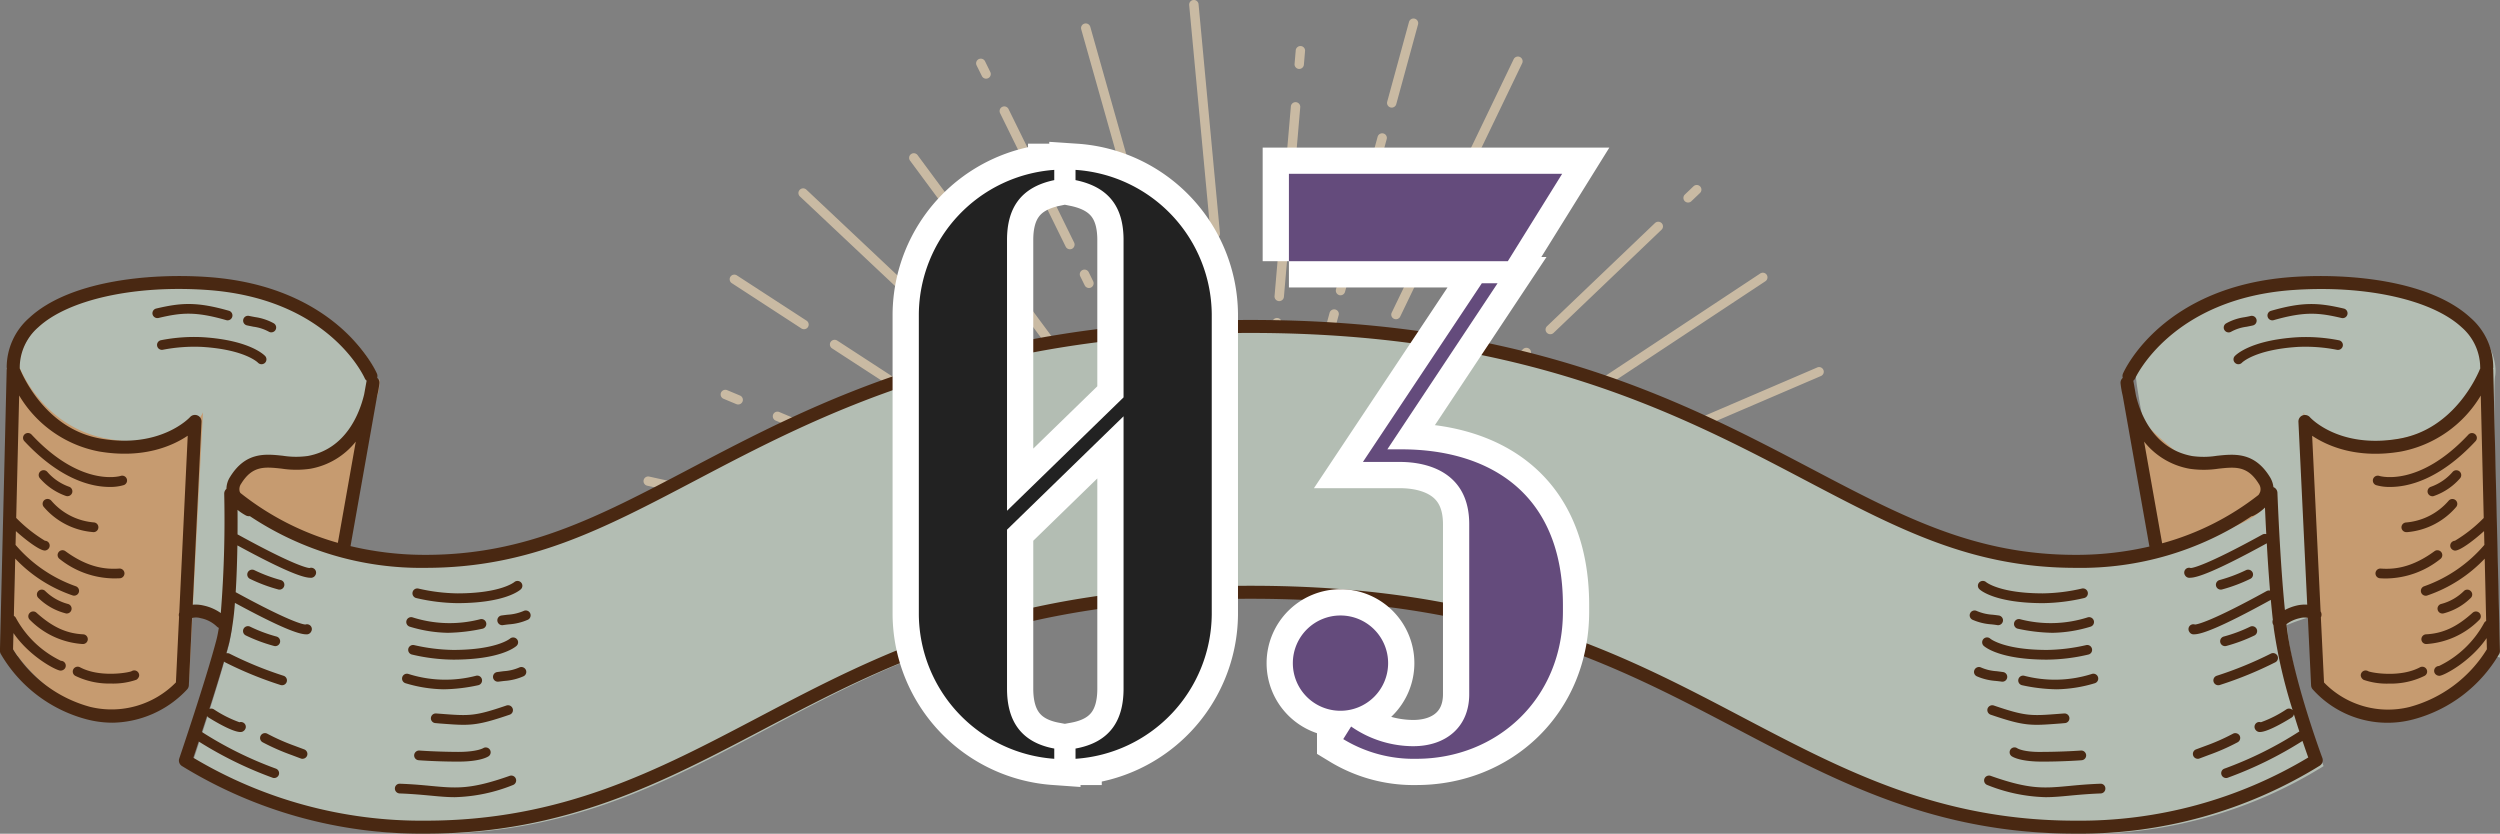 <svg id="num_charm03.svg" xmlns="http://www.w3.org/2000/svg" width="381" height="127.06" viewBox="0 0 381 127.06">
  <rect x="0" y="0" width="381" height="127.06" fill="#808080" stroke="none"/>
  <defs>
    <style>
      .cls-1 {
        fill: #c9baa3;
      }

      .cls-1, .cls-2, .cls-3, .cls-4, .cls-5, .cls-6, .cls-7 {
        fill-rule: evenodd;
      }

      .cls-2 {
        fill: #b3bdb3;
      }

      .cls-3 {
        fill: #c69b70;
      }

      .cls-4 {
        fill: #492812;
      }

      .cls-5, .cls-6 {
        fill: #222;
      }

      .cls-5 {
        stroke: #fff;
        stroke-width: 8px;
      }

      .cls-7 {
        fill: #644b7c;
      }
    </style>
  </defs>
  <path id="svg" class="cls-1" d="M1369,4196.7l9.57,0.39a0.711,0.711,0,1,0,.06-1.42l-9.57-.39a0.711,0.711,0,0,0-.06,1.42m-8.26-.34,2.27,0.1a0.711,0.711,0,1,0,.06-1.42l-2.27-.09a0.706,0.706,0,1,0-.06,1.41m-44.64-1.81,37.61,1.53a0.711,0.711,0,1,0,.06-1.42l-37.61-1.53a0.711,0.711,0,1,0-.06,1.42m36.33-10.38-34.49-7.63a0.712,0.712,0,1,0-.31,1.39l34.49,7.62a0.7,0.7,0,0,0,.85-0.54,0.693,0.693,0,0,0-.54-0.84m27.11,5.99-21.44-4.74a0.724,0.724,0,0,0-.85.54,0.716,0.716,0,0,0,.54.85l21.44,4.74a0.712,0.712,0,1,0,.31-1.39m-47.76-25.97-1.96-.82a0.728,0.728,0,0,0-.94.38,0.717,0.717,0,0,0,.38.93l1.96,0.82a0.728,0.728,0,0,0,.94-0.38,0.713,0.713,0,0,0-.38-0.93m32.95,13.82-26.95-11.3a0.708,0.708,0,1,0-.56,1.3l26.96,11.31a0.713,0.713,0,0,0,.93-0.38,0.7,0.7,0,0,0-.38-0.93m4.48,1.88-0.76-.32a0.712,0.712,0,1,0-.56,1.31l0.76,0.31a0.708,0.708,0,1,0,.56-1.3m12.16,5.1-8.54-3.58a0.708,0.708,0,1,0-.56,1.3l8.54,3.58a0.708,0.708,0,1,0,.56-1.3m-39.45-32.21-10.62-6.9a0.707,0.707,0,1,0-.78,1.18l10.62,6.91a0.723,0.723,0,0,0,.99-0.21,0.709,0.709,0,0,0-.21-0.98m20.58,13.38-15.91-10.35a0.733,0.733,0,0,0-1,.21,0.713,0.713,0,0,0,.21.98l15.91,10.34a0.71,0.71,0,0,0,.99-0.2,0.7,0.7,0,0,0-.2-0.98m4.41,2.87-1.47-.96a0.714,0.714,0,1,0-.79,1.19l1.47,0.95a0.71,0.71,0,0,0,.99-0.2,0.7,0.7,0,0,0-.2-0.98m17.18,11.16-14.07-9.14a0.711,0.711,0,1,0-.78,1.19l14.06,9.14a0.714,0.714,0,0,0,.79-1.19m13.96-21.24,2.59,9.15a0.713,0.713,0,0,0,.88.49,0.7,0.7,0,0,0,.49-0.87l-2.58-9.15a0.716,0.716,0,1,0-1.38.38m-2.23-7.9,0.62,2.17a0.705,0.705,0,0,0,.88.49,0.7,0.7,0,0,0,.49-0.87l-0.61-2.17a0.716,0.716,0,1,0-1.38.38m-12.04-42.67,10.15,35.95a0.716,0.716,0,0,0,1.38-.38L1385.16,4108a0.72,0.72,0,0,0-.89-0.49,0.7,0.7,0,0,0-.49.87m-13.86,6.5-0.8-1.63a0.724,0.724,0,0,0-.96-0.33,0.716,0.716,0,0,0-.33.95l0.81,1.63a0.716,0.716,0,0,0,.95.33,0.7,0.7,0,0,0,.33-0.95m12.78,26-10.01-20.37a0.716,0.716,0,0,0-1.29.62l10.01,20.37a0.727,0.727,0,0,0,.96.33,0.719,0.719,0,0,0,.33-0.95m2.9,5.9-0.68-1.39a0.72,0.72,0,0,0-.96-0.32,0.713,0.713,0,0,0-.33.95l0.68,1.38a0.727,0.727,0,0,0,.96.33,0.716,0.716,0,0,0,.33-0.95m11.17,22.73-9.04-18.4a0.716,0.716,0,0,0-1.29.62l9.05,18.41a0.7,0.7,0,0,0,.95.32,0.7,0.7,0,0,0,.33-0.95m-10.78-5.25-27.15-36.71a0.716,0.716,0,0,0-1-.15,0.7,0.7,0,0,0-.15.99l27.15,36.71a0.718,0.718,0,0,0,1,.16,0.709,0.709,0,0,0,.15-1m5.95,8.05-2.22-3.01a0.727,0.727,0,0,0-1-.15,0.707,0.707,0,0,0-.16.99l2.22,3.01a0.728,0.728,0,0,0,1,.15,0.707,0.707,0,0,0,.16-0.99m-18.77-10.04-31.28-29.46a0.712,0.712,0,0,0-1.01.03,0.7,0.7,0,0,0,.02,1l31.29,29.46a0.713,0.713,0,0,0,1.01-.03,0.7,0.7,0,0,0-.03-1m14.48,13.64-9.99-9.41a0.713,0.713,0,0,0-1.01.03,0.7,0.7,0,0,0,.03,1l9.99,9.41a0.712,0.712,0,0,0,1.01-.03,0.7,0.7,0,0,0-.03-1m17.27-36.46-3.26-34.9a0.718,0.718,0,0,0-1.43.13l3.27,34.9a0.716,0.716,0,0,0,.78.64,0.707,0.707,0,0,0,.64-0.77m2.57,27.43-2.03-21.69a0.713,0.713,0,0,0-1.42.13l2.03,21.69a0.713,0.713,0,0,0,1.42-.13m10.22-53.09,0.18-2.09a0.7,0.7,0,0,0-.65-0.77,0.716,0.716,0,0,0-.77.65l-0.18,2.09a0.713,0.713,0,0,0,1.42.12m-3.04,35.36,2.49-28.92a0.718,0.718,0,0,0-1.43-.12l-2.49,28.92a0.716,0.716,0,0,0,.65.77,0.725,0.725,0,0,0,.78-0.65m-0.42,4.81,0.07-.82a0.7,0.7,0,0,0-.65-0.77,0.716,0.716,0,0,0-.77.65l-0.07.82a0.713,0.713,0,0,0,1.42.12m-1.12,13.04,0.79-9.16a0.718,0.718,0,0,0-1.43-.12l-0.79,9.16a0.718,0.718,0,0,0,1.43.12m18.66-47.22,3.32-12.15a0.714,0.714,0,0,0-1.38-.37l-3.32,12.15a0.714,0.714,0,0,0,1.38.37m-6.43,23.56,4.97-18.22a0.7,0.7,0,0,0-.5-0.87,0.723,0.723,0,0,0-.88.5l-4.97,18.22a0.714,0.714,0,0,0,1.38.37m-1.38,5.05,0.46-1.69a0.7,0.7,0,0,0-.5-0.87,0.723,0.723,0,0,0-.88.5l-0.46,1.68a0.729,0.729,0,0,0,.51.88,0.716,0.716,0,0,0,.87-0.5m-5.36,19.66,4.39-16.1a0.7,0.7,0,0,0-.5-0.87,0.719,0.719,0,0,0-.88.5l-4.39,16.1a0.7,0.7,0,0,0,.5.87,0.723,0.723,0,0,0,.88-0.5m24.59,6.67-7.97,5.27a0.71,0.71,0,1,0,.79,1.18l7.97-5.27a0.7,0.7,0,0,0,.2-0.98,0.713,0.713,0,0,0-.99-0.2m6.88-4.55-1.89,1.25a0.7,0.7,0,0,0-.2.98,0.711,0.711,0,0,0,.99.2l1.89-1.25a0.71,0.71,0,1,0-.79-1.18m37.17-24.58-31.32,20.71a0.7,0.7,0,0,0-.2.98,0.711,0.711,0,0,0,.99.2l31.32-20.71a0.71,0.71,0,1,0-.79-1.18m-10.5-11.01,1.32-1.26a0.709,0.709,0,0,0,.02-1,0.722,0.722,0,0,0-1.01-.02l-1.32,1.26a0.709,0.709,0,0,0-.02,1,0.722,0.722,0,0,0,1.01.02m-21,20.07,16.46-15.73a0.709,0.709,0,0,0,.02-1,0.734,0.734,0,0,0-1.02-.02l-16.45,15.72a0.7,0.7,0,0,0-.02,1.01,0.722,0.722,0,0,0,1.01.02m-4.77,4.55,1.12-1.07a0.7,0.7,0,0,0,.02-1,0.722,0.722,0,0,0-1.01-.02l-1.12,1.07a0.709,0.709,0,0,0-.02,1,0.722,0.722,0,0,0,1.01.02m-18.36,17.55,14.86-14.21a0.692,0.692,0,0,0,.02-1,0.722,0.722,0,0,0-1.01-.02l-14.87,14.2a0.722,0.722,0,0,0-.02,1.01,0.734,0.734,0,0,0,1.02.02m1.75-11.85,26.87-36.91a0.706,0.706,0,0,0-.16-0.99,0.718,0.718,0,0,0-1,.16l-26.87,36.91a0.706,0.706,0,0,0,.16.99,0.718,0.718,0,0,0,1-.16m-5.89,8.09,2.2-3.02a0.718,0.718,0,0,0-.16-1,0.727,0.727,0,0,0-1,.16l-2.2,3.02a0.718,0.718,0,0,0,.16,1,0.727,0.727,0,0,0,1-.16m3.9-20.83,18.59-38.61a0.718,0.718,0,0,0-1.3-.61l-18.58,38.61a0.7,0.7,0,0,0,.33.94,0.724,0.724,0,0,0,.96-0.33m-8.61,17.88,5.94-12.34a0.7,0.7,0,0,0-.34-0.94,0.716,0.716,0,0,0-.95.33l-5.94,12.33a0.716,0.716,0,0,0,1.29.62m40.29,5.1,32.43-13.92a0.71,0.71,0,1,0-.57-1.3l-32.43,13.92a0.7,0.7,0,0,0-.37.93,0.715,0.715,0,0,0,.94.37m-25.49,10.95,20.15-8.66a0.705,0.705,0,0,0,.38-0.93,0.715,0.715,0,0,0-.94-0.37l-20.16,8.65a0.714,0.714,0,1,0,.57,1.31m54.06-6.82,2.07-.48a0.709,0.709,0,1,0-.33-1.38l-2.06.47a0.708,0.708,0,0,0-.54.85,0.721,0.721,0,0,0,.86.54m-34.86,8.01,28.51-6.55a0.713,0.713,0,1,0-.32-1.39l-28.51,6.56a0.708,0.708,0,1,0,.32,1.38m-4.73,1.09,0.8-.18a0.708,0.708,0,0,0,.54-0.85,0.721,0.721,0,0,0-.86-0.54l-0.8.19a0.708,0.708,0,1,0,.32,1.38m-12.86,2.96,9.03-2.08a0.708,0.708,0,0,0,.54-0.85,0.719,0.719,0,0,0-.86-0.53l-9.03,2.08a0.708,0.708,0,0,0-.54.85,0.719,0.719,0,0,0,.86.53m51.04,3.08,12.68-.6a0.722,0.722,0,0,0,.68-0.75,0.714,0.714,0,0,0-.75-0.67l-12.68.6a0.711,0.711,0,1,0,.07,1.42m-24.58,1.17,19.01-.91a0.706,0.706,0,1,0-.07-1.41l-19.01.9a0.713,0.713,0,0,0-.68.74,0.723,0.723,0,0,0,.75.68m-5.27.25,1.76-.09a0.706,0.706,0,1,0-.07-1.41l-1.76.08a0.713,0.713,0,0,0-.68.74,0.722,0.722,0,0,0,.75.68m-20.52.97,16.8-.8a0.706,0.706,0,1,0-.07-1.41l-16.79.79a0.711,0.711,0,1,0,.06,1.42" transform="translate(-1219 -4103.91)"/>
  <path id="シェイプ_780" data-name="シェイプ 780" class="cls-2" d="M1600,4204.13s-1.21-40.31-.75-42.87c0.72-4.06-3.97-15.69-27.56-14.36-23.27,1.31-27.17,14.36-27.17,14.36,0,1.7,2.49,14.38,5.05,27.04a49.187,49.187,0,0,1-13.15,1.73c-15.57,0-26.64-5.88-40.65-13.32-19.18-10.18-43.05-22.86-85.18-22.86s-66.01,12.68-85.19,22.86c-14.01,7.44-25.07,13.32-40.65,13.32a49.1,49.1,0,0,1-13.32-1.8c2.56-12.64,5.03-25.28,5.03-26.98,0,0-3.89-13.05-27.16-14.36-23.59-1.33-28.28,10.31-27.56,14.36,0.46,2.56-.75,42.87-0.75,42.87s21.53-7.97,28.02-6.42a28.6,28.6,0,0,1,5.35,1.83,27.31,27.31,0,0,1-.52,2.82c-1.61,6.23-5.7,18.36-5.7,18.36a68.26,68.26,0,0,0,36.61,10.27c21.05,0,35.69-7.78,51.19-16.01,18.68-9.92,37.99-20.18,74.65-20.18s55.96,10.26,74.64,20.18c15.5,8.23,30.14,16.01,51.19,16.01a68.325,68.325,0,0,0,36.69-10.31s-4.41-11.93-5.44-20.12c-0.05-.44-0.11-0.9-0.16-1.37a28.576,28.576,0,0,1,4.47-1.47C1578.47,4196.16,1600,4204.13,1600,4204.13Z" transform="translate(-1219 -4103.91)"/>
  <path id="シェイプ_781" data-name="シェイプ 781" class="cls-3" d="M1598.19,4159.46s-3.38,9.58-13.76,11.36c-11.9,2.03-14.39-4.06-14.39-4.06l2.16,41.36a11.922,11.922,0,0,0,13.1,4.78c8.88-2.17,13.7-10.04,13.7-10.04Zm-55.03,2.06c-0.26,3.2,1.7,6.86,8.18,11.73,5.35,4.02,11.56-3.31,13.48,5.34,1.29,5.84-16.36,8.5-16.36,8.5Zm-321.37-2.07s3.38,9.58,13.76,11.36c11.9,2.04,14.39-4.06,14.39-4.06l-2.16,41.36a11.922,11.922,0,0,1-13.1,4.78c-8.88-2.17-13.7-10.04-13.7-10.04Zm55.03,2.07c0.26,3.2-1.7,6.86-8.18,11.72-5.35,4.02-11.56-3.31-13.48,5.34-1.29,5.84,16.36,8.5,16.36,8.5Z" transform="translate(-1219 -4103.91)"/>
  <path id="シェイプ_779" data-name="シェイプ 779" class="cls-4" d="M1575.15,4157.22a0.754,0.754,0,0,0,.89-0.57,0.742,0.742,0,0,0-.58-0.88,25.89,25.89,0,0,0-6.39-.46c-7.24.45-9.41,2.78-9.5,2.88a0.729,0.729,0,0,0,.06,1.03,0.738,0.738,0,0,0,.5.2,0.751,0.751,0,0,0,.55-0.24c0.02-.02,1.96-1.98,8.48-2.4A24.96,24.96,0,0,1,1575.15,4157.22Zm-12.82-3.71a0.742,0.742,0,1,0-.32-1.45c-0.34.08-.64,0.14-0.93,0.19a8.026,8.026,0,0,0-2.81.94,0.729,0.729,0,0,0-.27,1.01,0.746,0.746,0,0,0,.65.37,0.736,0.736,0,0,0,.37-0.1,6.566,6.566,0,0,1,2.34-.76C1561.66,4153.65,1561.98,4153.59,1562.33,4153.51Zm2.97-.78a0.761,0.761,0,0,0,.21-0.03c4.77-1.36,6.9-1.13,10.33-.33a0.74,0.74,0,1,0,.34-1.44c-3.82-.89-6.21-1.05-11.08.35A0.739,0.739,0,0,0,1565.3,4152.73Zm33.67,7.5a0.8,0.8,0,0,0-.03-0.15,0.758,0.758,0,0,0,.03-0.16,10.046,10.046,0,0,0-3.45-7.57c-5.97-5.54-17.91-6.85-27.08-6.23-19.83,1.35-25.66,14.18-25.9,14.73a0.97,0.97,0,0,0-.03.65,0.981,0.981,0,0,0-.34.81,14.726,14.726,0,0,0,.33,1.91l4.07,22.98a49.1,49.1,0,0,1-11.24,1.27c-15.31,0-26.27-5.76-40.15-13.06-19.27-10.13-43.24-22.74-85.59-22.74s-66.33,12.61-85.6,22.75c-13.88,7.29-24.83,13.05-40.14,13.05a48.942,48.942,0,0,1-11.43-1.33l4.06-22.92a14.176,14.176,0,0,0,.34-1.92,0.981,0.981,0,0,0-.34-0.81,0.918,0.918,0,0,0-.04-0.65c-0.23-.55-6.06-13.38-25.89-14.72-9.17-.62-21.11.69-27.08,6.22a10.066,10.066,0,0,0-3.45,7.58,0.39,0.39,0,0,1,0,.3l-1.03,42.86a1,1,0,0,0,.12.48,21.511,21.511,0,0,0,13.15,9.99,15.671,15.671,0,0,0,3.89.5,15.869,15.869,0,0,0,11.39-5.1,1,1,0,0,0,.24-0.59l0.49-10.27a2.471,2.471,0,0,1,1.31.03,4.89,4.89,0,0,1,2.42,1.23,1.072,1.072,0,0,0,.35.25c-0.11.66-.22,1.28-0.36,1.8-1.58,6.06-5.63,17.98-5.67,18.1a0.985,0.985,0,0,0,.42,1.16,69.648,69.648,0,0,0,37.11,10.3c21.28,0,36.01-7.75,51.62-15.96,18.55-9.75,37.74-19.84,74.12-19.84s55.56,10.09,74.12,19.84c15.6,8.21,30.34,15.96,51.62,15.96a69.61,69.61,0,0,0,37.19-10.35,0.991,0.991,0,0,0,.41-1.18c-0.05-.12-4.38-11.79-5.39-19.68-0.03-.24-0.06-0.48-0.08-0.72a5.173,5.173,0,0,1,2.02-.91,2.668,2.668,0,0,1,1.24-.05l0.49,10.3a0.961,0.961,0,0,0,.24.59,15.294,15.294,0,0,0,15.28,4.6,21.549,21.549,0,0,0,13.15-9.99,0.915,0.915,0,0,0,.11-0.48Zm-53.21,10.98a11.374,11.374,0,0,0,6.94,4.14,14.841,14.841,0,0,0,4.37-.01c2.59-.28,4.45-0.48,6.17,2.3a1.425,1.425,0,0,1,.22,1.19,1.933,1.933,0,0,1-.27.51,41.494,41.494,0,0,1-14.68,7.37Zm-275.27,15.43a42.309,42.309,0,0,1-14.85-7.6,2.116,2.116,0,0,1-.11-0.21,1.452,1.452,0,0,1,.22-1.2c1.72-2.78,3.58-2.58,6.17-2.3a14.759,14.759,0,0,0,4.36.02,11.391,11.391,0,0,0,6.94-4.14Zm-37.74,25a19.917,19.917,0,0,1-11.76-8.78l0.06-2.47c2.47,3.59,6.46,5.67,7.14,5.72h0.04a0.824,0.824,0,0,0,.67-0.34,0.739,0.739,0,0,0-.61-1.15,15.405,15.405,0,0,1-6.87-6.54,0.714,0.714,0,0,0-.31-0.31l0.21-8.73a21.708,21.708,0,0,0,8.74,5.61,0.672,0.672,0,0,0,.24.04,0.751,0.751,0,0,0,.71-0.5,0.742,0.742,0,0,0-.47-0.94,21.443,21.443,0,0,1-9.17-6.3l0.05-2.1c1.65,1.48,3.65,2.96,4.41,2.96h0.05a0.818,0.818,0,0,0,.59-0.38,0.736,0.736,0,0,0-.26-1.01,0.781,0.781,0,0,0-.36-0.1,22.187,22.187,0,0,1-4.38-3.48l0.45-18.66a18.1,18.1,0,0,0,12.19,8.54c6.74,1.14,11.2-.86,13.5-2.41l-1.29,26.96a0.974,0.974,0,0,0-.03.63l-0.48,10.01A13.756,13.756,0,0,1,1232.75,4211.64Zm17.26-15.45a5.138,5.138,0,0,0-1.64-.12l1.34-27.89a0.988,0.988,0,0,0-.62-0.96,1,1,0,0,0-1.12.25c-0.04.05-4.45,4.83-13.53,3.3-8.55-1.44-12.08-9.81-12.45-10.76,0-.03.02-0.06,0.02-0.09a8.145,8.145,0,0,1,2.82-6.13c4.54-4.21,14.59-6.45,25.59-5.7,18.56,1.25,23.98,13.04,24.2,13.54a1.009,1.009,0,0,0,.27.31,0.487,0.487,0,0,0-.04.11l-0.35,1.95c-0.7,2.92-2.77,8.32-8.58,9.4a13.006,13.006,0,0,1-3.79-.03c-2.67-.29-5.7-0.62-8.07,3.23a3.441,3.441,0,0,0-.55,1.81,0.983,0.983,0,0,0-.34.71,178.473,178.473,0,0,1-.52,18.22A7.136,7.136,0,0,0,1250.01,4196.19Zm318.39,15.95a0.747,0.747,0,0,0-.96-0.12,17.816,17.816,0,0,1-3.88,1.96,0.811,0.811,0,0,0-.41-0.02,0.739,0.739,0,0,0-.54.9,0.846,0.846,0,0,0,.5.56,0.836,0.836,0,0,0,.29.05c1.39,0,4.83-2.2,4.87-2.22a0.782,0.782,0,0,0,.32-0.48c0.29,0.93.56,1.81,0.83,2.61a57.1,57.1,0,0,1-11.42,5.67,0.729,0.729,0,0,0-.44.95,0.743,0.743,0,0,0,.7.48,0.6,0.6,0,0,0,.26-0.05,58.539,58.539,0,0,0,11.38-5.6c0.37,1.07.67,1.95,0.88,2.52a67.683,67.683,0,0,1-35.45,9.63c-20.79,0-35.31-7.64-50.69-15.72-18.77-9.87-38.18-20.08-75.05-20.08s-56.29,10.21-75.06,20.08c-15.37,8.08-29.9,15.72-50.68,15.72a67.769,67.769,0,0,1-35.39-9.59c0.19-.57.48-1.43,0.82-2.48a58.6,58.6,0,0,0,11.25,5.52,0.575,0.575,0,0,0,.26.05,0.753,0.753,0,0,0,.7-0.48,0.745,0.745,0,0,0-.44-0.95,57.118,57.118,0,0,1-11.29-5.59c0.25-.76.52-1.58,0.8-2.44a0.659,0.659,0,0,0,.21.23c0.04,0.02,3.48,2.22,4.87,2.22a0.853,0.853,0,0,0,.3-0.05,0.871,0.871,0,0,0,.5-0.56,0.729,0.729,0,0,0-.54-0.89,0.711,0.711,0,0,0-.41.01,18.052,18.052,0,0,1-3.89-1.96,0.733,0.733,0,0,0-.7-0.06c0.77-2.4,1.57-4.97,2.23-7.24a0.61,0.61,0,0,0,.16.12,57.584,57.584,0,0,0,8.45,3.46,0.672,0.672,0,0,0,.24.04,0.738,0.738,0,0,0,.24-1.44,57.122,57.122,0,0,1-8.25-3.38,0.8,0.8,0,0,0-.48-0.05c0.15-.55.3-1.09,0.43-1.57a40.038,40.038,0,0,0,.88-6.11c7.16,3.89,9.79,4.79,10.84,4.79a0.75,0.75,0,0,0,.77-0.4,0.735,0.735,0,0,0-.23-1.02,0.75,0.75,0,0,0-.65-0.07c-0.37-.03-2.37-0.42-10.61-4.93,0.15-2.38.22-4.87,0.26-7.13,7.36,4.01,10.05,4.93,11.11,4.93a0.757,0.757,0,0,0,.77-0.39,0.736,0.736,0,0,0-.24-1.02,0.718,0.718,0,0,0-.65-0.07c-0.37-.03-2.41-0.42-10.93-5.11a0.06,0.06,0,0,0-.04-0.01c0.01-1.44.01-2.72,0-3.75a7.558,7.558,0,0,0,1.32.88,1,1,0,0,0,.56.08,47.019,47.019,0,0,0,26.77,7.88c15.8,0,26.95-5.87,41.08-13.29,19.07-10.03,42.8-22.51,84.66-22.51s65.59,12.48,84.66,22.51c14.12,7.42,25.27,13.29,41.08,13.29a46.84,46.84,0,0,0,26.79-7.86,0.834,0.834,0,0,0,.34-0.1,6.913,6.913,0,0,0,1.72-1.23c0.05,1.06.11,2.46,0.2,4.05a0.787,0.787,0,0,0-.58.06c-8.52,4.69-10.55,5.08-10.93,5.11a0.74,0.74,0,0,0-.88,1.09,0.747,0.747,0,0,0,.77.39c1.09,0,3.88-.96,11.7-5.25,0.12,2.24.29,4.74,0.49,7.21a0.732,0.732,0,0,0-.5.06c-8.52,4.69-10.56,5.08-10.93,5.11a0.75,0.75,0,0,0-.65.07,0.735,0.735,0,0,0-.23,1.02,0.744,0.744,0,0,0,.76.4c1.09,0,3.88-.96,11.67-5.25,0.1,1.04.2,2.06,0.31,3.04a0.909,0.909,0,0,0,.09.8c0.03,0.28.06,0.56,0.1,0.82A78.449,78.449,0,0,0,1568.4,4212.14Zm0.64-15.95a7.466,7.466,0,0,0-1.82.68c-0.78-7.8-1.13-17.74-1.14-17.85a0.968,0.968,0,0,0-.6-0.87h-0.01a3.7,3.7,0,0,0-.54-1.55c-2.37-3.84-5.4-3.51-8.07-3.23a12.666,12.666,0,0,1-3.79.04c-5.72-1.06-7.81-6.2-8.54-9.16l-0.39-2.2a0.3,0.3,0,0,0-.04-0.1,1.047,1.047,0,0,0,.27-0.32c0.05-.12,5.57-12.28,24.2-13.53,11.01-.75,21.05,1.49,25.59,5.69a8.161,8.161,0,0,1,2.82,6.13c0,0.04.02,0.07,0.02,0.1-0.37.95-3.91,9.32-12.45,10.76-9.02,1.52-13.36-3.1-13.53-3.3a1.028,1.028,0,0,0-1.12-.26,1,1,0,0,0-.62.97l1.34,27.87A5.4,5.4,0,0,0,1569.04,4196.19Zm17.19,15.46a13.583,13.583,0,0,1-13.05-3.73l-0.48-9.92a0.924,0.924,0,0,0-.04-0.91l-1.29-26.77c2.31,1.54,6.78,3.55,13.51,2.41a18.128,18.128,0,0,0,12.19-8.54l0.45,18.66a21.671,21.671,0,0,1-4.39,3.47,0.756,0.756,0,0,0-.35.11,0.736,0.736,0,0,0-.26,1.01,0.829,0.829,0,0,0,.59.38h0.05c0.76,0,2.76-1.48,4.41-2.97l0.05,2.1a21.432,21.432,0,0,1-9.18,6.31,0.74,0.74,0,0,0,.24,1.44,0.637,0.637,0,0,0,.24-0.04,21.679,21.679,0,0,0,8.75-5.61l0.22,9.5a0.708,0.708,0,0,0-.32.32,15.466,15.466,0,0,1-6.87,6.54,0.721,0.721,0,0,0-.4.12,0.733,0.733,0,0,0-.21,1.03,0.819,0.819,0,0,0,.66.34h0.05c0.68-.05,4.69-2.14,7.16-5.74l0.04,1.7A19.915,19.915,0,0,1,1586.23,4211.65Zm3.79-23.74c-3.52,2.58-6.23,2.79-8.21,2.65a0.741,0.741,0,1,0-.09,1.48c0.3,0.02.6,0.03,0.89,0.03a13.483,13.483,0,0,0,8.29-2.96,0.74,0.74,0,0,0,.16-1.04A0.748,0.748,0,0,0,1590.02,4187.91Zm-8.89-10.06a7.3,7.3,0,0,0,2.15.27c2.64,0,7.44-1.02,12.99-6.97a0.726,0.726,0,0,0-.04-1.05,0.744,0.744,0,0,0-1.05.05c-7.58,8.1-13.52,6.31-13.57,6.29a0.753,0.753,0,0,0-.95.47A0.742,0.742,0,0,0,1581.13,4177.85Zm11.07,2.34a9.629,9.629,0,0,1-6.57,3.35,0.742,0.742,0,0,0-.64.83,0.75,0.75,0,0,0,.74.64h0.11a11.051,11.051,0,0,0,7.45-3.8,0.743,0.743,0,0,0-.03-1.05A0.755,0.755,0,0,0,1592.2,4180.19Zm0.6-4.38a7.848,7.848,0,0,1-3.37,2.3,0.742,0.742,0,0,0-.42.96,0.759,0.759,0,0,0,.7.47,0.66,0.66,0,0,0,.27-0.06,9.356,9.356,0,0,0,3.91-2.65,0.743,0.743,0,0,0-.03-1.05A0.755,0.755,0,0,0,1592.8,4175.81Zm-4.03,26.25h0.04a12.494,12.494,0,0,0,8.02-3.67,0.734,0.734,0,0,0,.05-1.05,0.752,0.752,0,0,0-1.05-.05c-2.41,2.18-4.54,3.16-7.1,3.29a0.754,0.754,0,0,0-.71.78A0.739,0.739,0,0,0,1588.77,4202.06Zm2.45-4.65a0.833,0.833,0,0,0,.22-0.03,9.187,9.187,0,0,0,4.08-2.32,0.722,0.722,0,0,0,.05-1.04,0.744,0.744,0,0,0-1.05-.06,7.679,7.679,0,0,1-3.51,2A0.74,0.74,0,0,0,1591.22,4197.41Zm-3.42,8.2c-2.93,1.56-7.09.88-7.83,0.62a0.821,0.821,0,0,0-.51-0.14,0.753,0.753,0,0,0-.68.8,0.9,0.9,0,0,0,.44.63,10.834,10.834,0,0,0,3.89.57,11.593,11.593,0,0,0,5.39-1.18,0.734,0.734,0,0,0,.31-1A0.742,0.742,0,0,0,1587.8,4205.61Zm-328.94-46.19a0.8,0.8,0,0,0,.5-0.19,0.752,0.752,0,0,0,.06-1.05c-0.09-.1-2.26-2.42-9.5-2.88a26.066,26.066,0,0,0-6.4.46,0.736,0.736,0,0,0-.57.88,0.746,0.746,0,0,0,.89.57,25.176,25.176,0,0,1,5.99-.43c6.51,0.41,8.46,2.38,8.47,2.39A0.767,0.767,0,0,0,1258.86,4159.42Zm-2.21-5.92c0.36,0.08.68,0.14,0.97,0.2a6.754,6.754,0,0,1,2.35.76,0.711,0.711,0,0,0,.37.1,0.74,0.74,0,0,0,.38-1.38,8.307,8.307,0,0,0-2.81-.94c-0.29-.05-0.59-0.11-0.93-0.18A0.739,0.739,0,1,0,1256.65,4153.5Zm-3.17-.8a0.645,0.645,0,0,0,.2.03,0.745,0.745,0,0,0,.21-1.46c-4.88-1.39-7.26-1.24-11.08-.34a0.744,0.744,0,0,0-.56.89,0.758,0.758,0,0,0,.9.55C1246.58,4151.56,1248.72,4151.33,1253.48,4152.7Zm43.19,69.45c-5.95,2.1-8.08,1.9-11.95,1.54-1.33-.13-2.84-0.27-4.76-0.34a0.727,0.727,0,0,0-.78.71,0.754,0.754,0,0,0,.72.77c1.88,0.07,3.37.21,4.68,0.33,1.35,0.13,2.52.24,3.73,0.24a25.424,25.424,0,0,0,8.86-1.85A0.743,0.743,0,0,0,1296.67,4222.15Zm-4.05-4.21c-0.01,0-.94.56-3.79,0.56h-0.04c-3.1-.01-5.85-0.2-5.88-0.21a0.76,0.76,0,0,0-.79.69,0.733,0.733,0,0,0,.69.79c0.02,0.01,2.82.21,5.98,0.21h0.04c3.3,0,4.44-.69,4.64-0.82a0.734,0.734,0,0,0,.18-1.01A0.752,0.752,0,0,0,1292.62,4217.94Zm-4.54-14.98a28.422,28.422,0,0,1-5.94-.73,0.751,0.751,0,0,0-.91.53,0.739,0.739,0,0,0,.54.9,28.19,28.19,0,0,0,6.31.78h0.04c7.11-.01,9.37-1.89,9.6-2.1a0.728,0.728,0,0,0,.05-1.03,0.753,0.753,0,0,0-1.05-.07c-0.02.02-2.07,1.71-8.61,1.72h-0.03Zm9.05,8.93a0.748,0.748,0,0,0-.95-0.46c-4.86,1.66-5.65,1.6-10.04,1.26l-0.67-.05a0.748,0.748,0,0,0-.8.68,0.733,0.733,0,0,0,.69.79l0.67,0.06c1.49,0.11,2.59.2,3.59,0.2,2.02,0,3.59-.36,7.05-1.54A0.729,0.729,0,0,0,1297.13,4211.89Zm1.02-6.26a7.015,7.015,0,0,1-2.4.57c-0.3.04-.61,0.08-0.97,0.13a0.738,0.738,0,0,0,.11,1.47,0.448,0.448,0,0,0,.11-0.01c0.34-.04.64-0.08,0.93-0.11a8.667,8.667,0,0,0,2.84-.7,0.735,0.735,0,0,0,.37-0.98A0.751,0.751,0,0,0,1298.15,4205.63Zm-17.33,2.41a21.126,21.126,0,0,0,5.8.92,26.283,26.283,0,0,0,5.25-.62,0.745,0.745,0,0,0,.58-0.88,0.731,0.731,0,0,0-.88-0.57,18.564,18.564,0,0,1-10.36-.28A0.741,0.741,0,0,0,1280.82,4208.04Zm-15.45,10.08-1.39-.52a32.179,32.179,0,0,1-4.26-1.88,0.742,0.742,0,0,0-.68,1.32,33.533,33.533,0,0,0,4.41,1.94l1.38,0.52a0.646,0.646,0,0,0,.27.05,0.759,0.759,0,0,0,.7-0.47A0.747,0.747,0,0,0,1265.37,4218.12Zm-4.23-17.2a22.591,22.591,0,0,1-4.03-1.51,0.752,0.752,0,0,0-1,.35,0.744,0.744,0,0,0,.35.99,24.418,24.418,0,0,0,4.29,1.6,0.693,0.693,0,0,0,.2.03A0.742,0.742,0,0,0,1261.14,4200.92Zm21.28-5.87a28.868,28.868,0,0,0,6.31.78h0.03c7.12-.02,9.38-1.89,9.61-2.11a0.728,0.728,0,0,0,.05-1.03,0.752,0.752,0,0,0-1.05-.06c-0.02.01-2.07,1.7-8.61,1.71h-0.03a27.825,27.825,0,0,1-5.95-.73A0.742,0.742,0,0,0,1282.42,4195.05Zm16.38,1.97a7.253,7.253,0,0,1-2.4.57c-0.3.03-.62,0.07-0.97,0.12a0.744,0.744,0,0,0,.1,1.48,0.375,0.375,0,0,0,.11-0.01c0.35-.05.65-0.09,0.94-0.12a8.635,8.635,0,0,0,2.84-.69A0.743,0.743,0,1,0,1298.8,4197.02Zm-17.34,2.4a20.9,20.9,0,0,0,5.8.93,27.049,27.049,0,0,0,5.26-.62,0.745,0.745,0,0,0-.3-1.46,18.559,18.559,0,0,1-10.36-.28A0.742,0.742,0,1,0,1281.46,4199.42Zm-19.67-7.11a23.388,23.388,0,0,1-4.03-1.51,0.754,0.754,0,0,0-1,.34,0.734,0.734,0,0,0,.34.99,24.068,24.068,0,0,0,4.3,1.61,0.628,0.628,0,0,0,.19.03,0.747,0.747,0,0,0,.72-0.55A0.734,0.734,0,0,0,1261.79,4192.31Zm277.29,31.04c-1.92.07-3.42,0.21-4.76,0.34-3.86.36-5.99,0.56-11.94-1.54a0.754,0.754,0,0,0-.96.45,0.744,0.744,0,0,0,.46.95,25.424,25.424,0,0,0,8.86,1.85c1.2,0,2.37-.11,3.73-0.24,1.31-.12,2.79-0.26,4.68-0.33a0.739,0.739,0,0,0,.71-0.77A0.725,0.725,0,0,0,1539.08,4223.35Zm-8.87-3.37h0.05c3.15,0,5.95-.2,5.98-0.21a0.74,0.74,0,0,0,.69-0.79,0.757,0.757,0,0,0-.8-0.69c-0.03.01-2.78,0.2-5.88,0.21-2.9.06-3.81-.55-3.81-0.55a0.742,0.742,0,1,0-.86,1.21C1525.77,4219.29,1526.92,4219.98,1530.21,4219.98Zm0.76-15.54a28.3,28.3,0,0,0,6.31-.78,0.726,0.726,0,0,0,.53-0.9,0.741,0.741,0,0,0-.9-0.53,28.422,28.422,0,0,1-5.94.73h-0.04c-6.54-.01-8.59-1.7-8.6-1.71a0.743,0.743,0,1,0-1.01,1.09c0.24,0.21,2.5,2.09,9.61,2.1h0.04Zm2.05,9.73,0.67-.06a0.74,0.74,0,0,0,.69-0.79,0.755,0.755,0,0,0-.8-0.68l-0.68.05c-4.38.34-5.17,0.4-10.04-1.26a0.756,0.756,0,0,0-.95.46,0.742,0.742,0,0,0,.47.94c3.46,1.18,5.02,1.54,7.05,1.54C1530.42,4214.37,1531.53,4214.28,1533.02,4214.17Zm-8.97-6.38a0.375,0.375,0,0,0,.11.01,0.738,0.738,0,0,0,.1-1.47c-0.35-.05-0.67-0.09-0.97-0.13a6.961,6.961,0,0,1-2.39-.57,0.751,0.751,0,0,0-.99.37,0.731,0.731,0,0,0,.36.98,8.72,8.72,0,0,0,2.85.7C1523.4,4207.71,1523.71,4207.74,1524.05,4207.79Zm3.42-.9a0.74,0.74,0,1,0-.3,1.45,26.292,26.292,0,0,0,5.26.62,21.184,21.184,0,0,0,5.8-.92,0.742,0.742,0,1,0-.4-1.43A18.559,18.559,0,0,1,1527.47,4206.89Zm31.85,8.83a31.593,31.593,0,0,1-4.25,1.88l-1.4.52a0.74,0.74,0,0,0,.27,1.43,0.618,0.618,0,0,0,.27-0.05l1.38-.52a32.409,32.409,0,0,0,4.41-1.94,0.747,0.747,0,0,0,.33-1A0.764,0.764,0,0,0,1559.32,4215.72Zm5.76-12.2a57.172,57.172,0,0,1-8.26,3.38,0.74,0.74,0,0,0,.25,1.44,0.672,0.672,0,0,0,.24-0.04,57.584,57.584,0,0,0,8.45-3.46,0.732,0.732,0,0,0,.32-0.99A0.744,0.744,0,0,0,1565.08,4203.52Zm-6.98-1.14a0.747,0.747,0,0,0,.2-0.03,24.717,24.717,0,0,0,4.29-1.6,0.745,0.745,0,0,0-.65-1.34,22.687,22.687,0,0,1-4.04,1.51A0.743,0.743,0,0,0,1558.1,4202.38Zm-27.82-6.55h0.03a29.013,29.013,0,0,0,6.32-.78,0.739,0.739,0,0,0,.54-0.9,0.749,0.749,0,0,0-.91-0.54,27.706,27.706,0,0,1-5.95.73h-0.03c-6.53-.01-8.58-1.7-8.59-1.71a0.765,0.765,0,0,0-1.06.05,0.722,0.722,0,0,0,.05,1.04C1520.91,4193.94,1523.17,4195.81,1530.28,4195.83Zm-6.88,3.35a0.41,0.41,0,0,0,.11.01,0.76,0.76,0,0,0,.74-0.63,0.747,0.747,0,0,0-.63-0.85c-0.36-.05-0.68-0.09-0.98-0.12a7.2,7.2,0,0,1-2.39-.57,0.743,0.743,0,1,0-.62,1.35,8.635,8.635,0,0,0,2.84.69Q1522.89,4199.1,1523.4,4199.18Zm3.43-.91a0.745,0.745,0,0,0-.3,1.46,26.959,26.959,0,0,0,5.25.62,20.781,20.781,0,0,0,5.8-.93,0.739,0.739,0,0,0,.52-0.91,0.752,0.752,0,0,0-.92-0.52A18.529,18.529,0,0,1,1526.83,4198.27Zm30.62-4.5a0.693,0.693,0,0,0,.2-0.03,23.973,23.973,0,0,0,4.29-1.61,0.738,0.738,0,0,0,.35-0.99,0.757,0.757,0,0,0-1-.34,23.7,23.7,0,0,1-4.03,1.51A0.742,0.742,0,0,0,1557.45,4193.77Zm-320.18-1.73a0.755,0.755,0,0,0,.7-0.79,0.747,0.747,0,0,0-.79-0.69c-1.98.13-4.69-.07-8.21-2.65a0.746,0.746,0,0,0-1.04.15,0.73,0.73,0,0,0,.16,1.04,13.477,13.477,0,0,0,8.28,2.96C1236.67,4192.06,1236.97,4192.05,1237.27,4192.04Zm0.59-14.2a0.738,0.738,0,1,0-.47-1.4c-0.06.02-6.01,1.81-13.58-6.3a0.755,0.755,0,0,0-1.06-.04,0.731,0.731,0,0,0-.04,1.04c5.56,5.96,10.36,6.98,12.99,6.98A7.208,7.208,0,0,0,1237.86,4177.84Zm-4.6,7.17a0.744,0.744,0,0,0,.1-1.48,9.588,9.588,0,0,1-6.57-3.35,0.764,0.764,0,0,0-1.06-.03,0.743,0.743,0,0,0-.03,1.05,11.031,11.031,0,0,0,7.45,3.8A0.41,0.41,0,0,0,1233.26,4185.01Zm-3.98-5.48a0.759,0.759,0,0,0,.7-0.47,0.742,0.742,0,0,0-.42-0.96,7.848,7.848,0,0,1-3.37-2.3,0.755,0.755,0,0,0-1.06-.03,0.743,0.743,0,0,0-.03,1.05,9.387,9.387,0,0,0,3.91,2.66A0.857,0.857,0,0,0,1229.28,4179.53Zm2.34,22.53a0.74,0.74,0,0,0,.04-1.48c-2.56-.13-4.69-1.12-7.1-3.29a0.734,0.734,0,0,0-1.05.05,0.722,0.722,0,0,0,.05,1.04,12.459,12.459,0,0,0,8.02,3.68h0.04Zm-2.67-4.69a0.538,0.538,0,0,0,.22.04,0.747,0.747,0,0,0,.71-0.53,0.734,0.734,0,0,0-.5-0.92,7.815,7.815,0,0,1-3.51-2,0.743,0.743,0,0,0-1.05.05,0.735,0.735,0,0,0,.05,1.05A9.159,9.159,0,0,0,1228.95,4197.37Zm10.58,8.71a0.8,0.8,0,0,0-.51.14c-0.74.26-4.9,0.94-7.83-.62a0.757,0.757,0,0,0-1.01.3,0.739,0.739,0,0,0,.3,1.01,11.774,11.774,0,0,0,5.4,1.17,10.881,10.881,0,0,0,3.89-.57,0.9,0.9,0,0,0,.44-0.62A0.756,0.756,0,0,0,1239.53,4206.08Z" transform="translate(-1219 -4103.91)"/>
  <g id="g">
    <path id="_03" data-name="03" class="cls-5" d="M1379.67,4219.55v-1.56c-5.16-.96-7.2-4.32-7.2-9.12v-24.24l17.76-17.28v41.52c0,4.8-2.04,8.16-7.32,9.12v1.56a22.238,22.238,0,0,0,20.76-21.96v-45.83a22.238,22.238,0,0,0-20.76-21.96v1.56c5.28,1.08,7.32,4.32,7.32,9.12v23.99l-17.76,17.28v-41.27c0-4.8,2.04-8.04,7.2-9.12v-1.56a22.224,22.224,0,0,0-20.64,21.96v45.83A22.224,22.224,0,0,0,1379.67,4219.55Zm35.76-75.83h33.36l8.28-13.32h-41.64v13.32Zm19.44,75.83c12.24,0,22.32-9.12,22.32-22.44v-0.96c0-17.52-11.76-23.76-24.6-23.76h-2.16l16.8-25.31h-2.4l-18.12,27.23h5.64c4.56,0,10.56,1.8,10.56,9.48v25.92c0,5.04-3.6,7.92-8.52,7.92a16.617,16.617,0,0,1-9.48-3l-1.2,1.92A20.626,20.626,0,0,0,1434.87,4219.55Zm-11.64-7.32a7.26,7.26,0,1,0-7.2-7.32A7.248,7.248,0,0,0,1423.23,4212.23Z" transform="translate(-1219 -4103.91)"/>
    <path id="_03-2" data-name="03" class="cls-6" d="M1379.67,4219.55v-1.56c-5.16-.96-7.2-4.32-7.2-9.12v-24.24l17.76-17.28v41.52c0,4.8-2.04,8.16-7.32,9.12v1.56a22.238,22.238,0,0,0,20.76-21.96v-45.83a22.238,22.238,0,0,0-20.76-21.96v1.56c5.28,1.08,7.32,4.32,7.32,9.12v23.99l-17.76,17.28v-41.27c0-4.8,2.04-8.04,7.2-9.12v-1.56a22.224,22.224,0,0,0-20.64,21.96v45.83A22.224,22.224,0,0,0,1379.67,4219.55Z" transform="translate(-1219 -4103.91)"/>
    <path id="_03-3" data-name="03" class="cls-7" d="M1415.43,4143.72h33.36l8.28-13.32h-41.64v13.32Zm19.44,75.83c12.24,0,22.32-9.12,22.32-22.44v-0.96c0-17.52-11.76-23.76-24.6-23.76h-2.16l16.8-25.31h-2.4l-18.12,27.23h5.64c4.56,0,10.56,1.8,10.56,9.48v25.92c0,5.04-3.6,7.92-8.52,7.92a16.617,16.617,0,0,1-9.48-3l-1.2,1.92A20.626,20.626,0,0,0,1434.87,4219.55Zm-11.64-7.32a7.26,7.26,0,1,0-7.2-7.32A7.248,7.248,0,0,0,1423.23,4212.23Z" transform="translate(-1219 -4103.91)"/>
  </g>
</svg>
